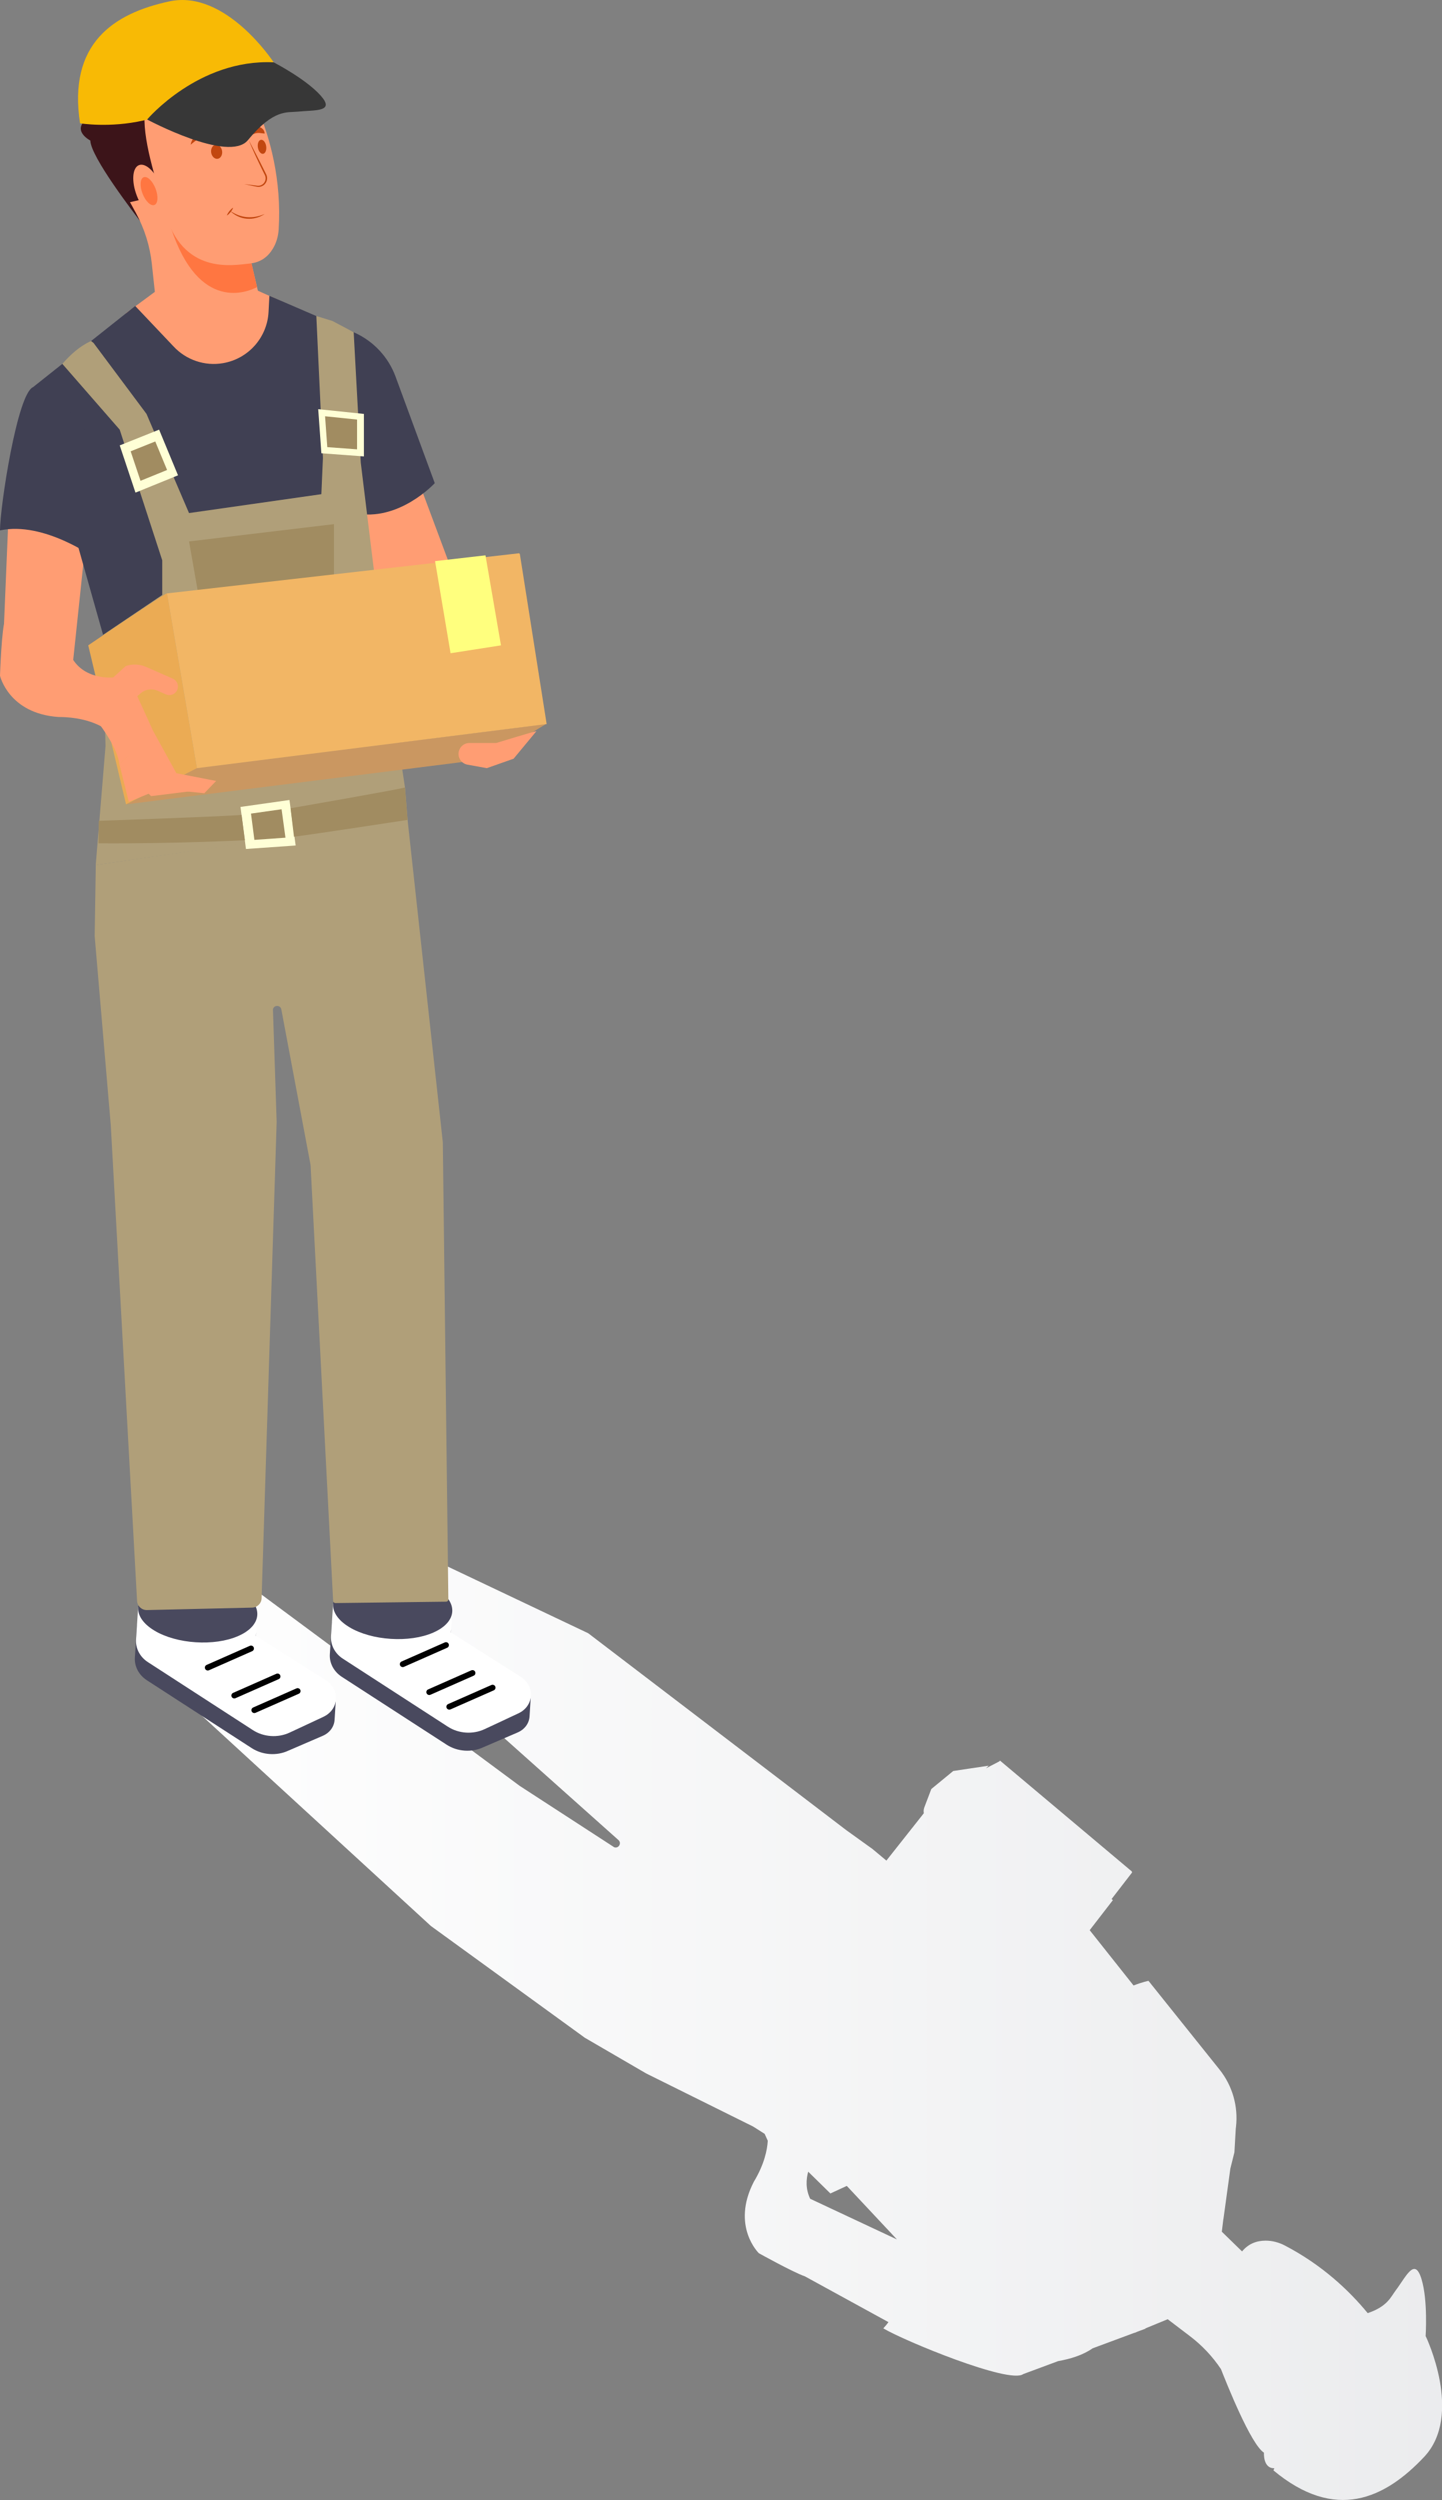 <svg width="247" height="428" viewBox="0 0 247 428" fill="none" xmlns="http://www.w3.org/2000/svg">
<rect x="0" y="0" width="247" height="428" fill="#808080" stroke="none"/>
<g clip-path="url(#clip0_2606_36785)">
<g clip-path="url(#clip1_2606_36785)">
<path d="M244.194 399.978C244.194 399.978 244.613 393.867 243.491 390.187C242.324 386.362 240.908 389.676 239.068 392.123C238.231 393.237 237.658 394.868 234.273 396.009C231.038 392.076 226.424 387.746 220.099 384.442C219.076 383.906 217.939 383.596 216.777 383.601C215.247 383.606 213.862 384.112 212.751 385.444L209.284 382.068L209.548 379.926H209.558L210.747 371.265L211.444 368.473L211.677 364.395L211.708 364.153C212.121 360.617 211.103 357.066 208.876 354.289L196.723 339.119C196.723 339.119 195.663 339.336 194.165 339.914L186.652 330.448L190.625 325.307L190.403 325.116L193.912 320.574L193.865 320.388L171.289 301.415L171.186 301.544L168.897 302.731C169.155 302.488 169.321 302.323 169.346 302.287L163.28 303.195L159.524 306.282L158.33 309.42C158.201 309.761 158.18 310.102 158.242 310.427L151.829 318.535L149.453 316.553L144.942 313.312L100.756 279.613L68.735 264.422L58.328 281.156L85.699 296.966L105.908 314.995C106.544 315.511 105.986 316.517 105.21 316.254L89.006 305.735L34.615 265.455L23.232 283.324L73.809 329.731L100.183 348.869L110.683 354.975L129.006 364.065L130.98 365.319C131.171 365.727 131.352 366.124 131.512 366.501C131.419 368.075 130.923 370.542 129.114 373.536C125.203 381.149 129.987 385.753 129.987 385.753C129.987 385.753 135.775 388.979 137.883 389.717L152.186 397.552C151.912 397.924 151.618 398.28 151.302 398.616C154.77 400.706 172.933 408.201 175.253 406.451L181.257 404.221L181.304 404.216C183.376 403.834 185.422 403.235 187.158 402.033L194.335 399.369L194.346 399.385L194.862 399.173L196.206 398.673L196.19 398.626L200.014 397.052L203.874 399.989C205.925 401.553 207.703 403.447 209.134 405.584C210.163 408.175 214.24 418.451 216.503 419.902C216.503 419.902 216.317 422.622 218.286 422.56C218.182 422.792 218.125 422.931 218.125 422.931C228.703 431.737 237.167 427.819 243.941 420.624C250.695 413.445 244.251 400.045 244.22 399.978H244.194ZM138.777 376.432C137.971 374.759 138.074 373.113 138.436 371.792L142.239 375.523C142.239 375.523 143.381 374.997 145.024 374.238L145.081 374.274H145.091L153.638 383.395C148.052 380.778 141.981 377.934 138.777 376.432Z" fill="url(#paint0_linear_2606_36785)"/>
<path d="M24.188 38.102C23.123 36.688 15.548 26.912 15.471 24.058C15.471 24.058 12.35 22.458 14.732 20.486C14.732 20.486 15.14 18.927 13.91 18.148C13.91 18.148 12.143 15.892 15.512 14.168C18.881 12.444 18.799 7.396 25.123 7.892C25.123 7.892 26.394 7.154 26.849 5.962C27.299 4.769 38.351 4.893 40.243 6.003C42.134 7.113 46.733 9.038 46.733 11.175C46.733 13.306 46.402 16.305 45.828 16.388C45.255 16.47 42.304 17.663 40.904 12.981C40.904 12.981 40.63 12.042 39.664 14.044C37.494 18.555 28.818 14.292 28.818 14.292C28.818 14.292 28.983 17.864 27.624 18.519C27.624 18.519 26.555 19.83 28.487 20.491C30.42 21.147 29.758 24.718 27.707 24.718C25.655 24.718 26.709 30.551 27.242 30.959C27.242 30.959 24.539 26.401 23.139 29.709C22.333 31.614 25.511 36.538 25.464 37.699C25.464 37.823 24.255 38.2 24.183 38.102H24.188Z" fill="#3C1419"/>
<path d="M15.652 83.26C15.652 83.528 12.277 115.473 12.277 115.473L0.403 113.583L1.617 84.607L15.652 83.26Z" fill="#FF9D73"/>
<path d="M71.51 81.913L77.447 97.815L64.493 99.973L59.904 86.764L71.51 81.913Z" fill="#FF9D73"/>
<path d="M59.904 56.575L60.772 56.967C64.012 58.438 66.534 61.148 67.758 64.487L74.471 82.718C74.471 82.718 68.265 89.459 60.71 87.838C57.47 81.371 59.899 56.57 59.899 56.57L59.904 56.575Z" fill="#404053"/>
<path d="M42.769 43.775L44.661 51.862L43.038 53.891C41.338 56.017 38.76 57.251 36.036 57.251C33.153 57.251 30.445 55.863 28.756 53.525L26.585 50.51L26.007 45.153C25.676 42.107 24.751 39.155 23.284 36.466L22.271 34.613L31.717 32.455L42.78 43.775H42.769Z" fill="#FF9D73"/>
<path d="M43.715 49.566L48.536 51.728L48.174 56.492C48.087 59.44 46.65 62.18 44.278 63.935C42.036 65.597 39.178 66.201 36.455 65.597L32.316 64.678C29.929 64.147 27.836 62.733 26.456 60.72L21.589 53.612L27.795 49.029L43.715 49.566Z" fill="#FF9D73"/>
<path d="M29.278 38.99C34.404 35.888 34.538 35.821 34.538 35.821C34.538 35.821 34.765 35.867 35.153 35.981L42.769 43.769L44.025 49.153C42.537 49.937 34.063 53.643 29.278 38.985V38.99Z" fill="#FF7641"/>
<path d="M39.669 10.483C39.669 10.483 48.784 22.225 47.73 39.305C47.658 40.456 47.337 41.591 46.733 42.582C45.89 43.965 44.661 44.931 42.769 45.117C40.072 45.38 31.164 47.238 28.198 36.094C25.232 24.951 18.349 9.162 39.664 10.488L39.669 10.483Z" fill="#FF9D73"/>
<path d="M42.635 23.96C42.645 24.021 42.666 24.078 42.687 24.14C42.707 24.197 42.728 24.259 42.749 24.316C42.795 24.429 42.842 24.548 42.888 24.662C42.981 24.889 43.079 25.116 43.178 25.343C43.374 25.797 43.575 26.246 43.787 26.695C43.994 27.144 44.206 27.588 44.418 28.032C44.63 28.476 44.852 28.92 45.064 29.364L45.229 29.694L45.312 29.859C45.337 29.916 45.368 29.973 45.389 30.019C45.482 30.226 45.513 30.453 45.487 30.675C45.462 30.897 45.374 31.113 45.239 31.294C45.1 31.475 44.919 31.619 44.707 31.707C44.495 31.795 44.263 31.82 44.03 31.79L43.296 31.692C42.806 31.63 42.315 31.568 41.824 31.516C42.304 31.624 42.79 31.728 43.276 31.826L44.004 31.97C44.263 32.022 44.537 32.001 44.785 31.908C45.291 31.728 45.668 31.253 45.74 30.716C45.782 30.448 45.74 30.169 45.632 29.926C45.606 29.864 45.575 29.808 45.549 29.751L45.467 29.586L45.301 29.255L44.64 27.934C44.418 27.495 44.196 27.051 43.968 26.618L43.291 25.302L42.95 24.646C42.893 24.538 42.837 24.429 42.785 24.316C42.759 24.259 42.728 24.207 42.702 24.151C42.676 24.094 42.645 24.042 42.635 23.98V23.96Z" fill="#C24710"/>
<path d="M39.395 23.423C39.287 23.289 39.163 23.17 39.033 23.061C38.904 22.953 38.765 22.85 38.625 22.757C38.341 22.571 38.031 22.416 37.706 22.298C37.38 22.179 37.039 22.091 36.682 22.05C36.331 22.003 35.964 22.009 35.602 22.06C35.241 22.112 34.884 22.215 34.553 22.375C34.223 22.535 33.918 22.741 33.66 22.989C33.592 23.051 33.535 23.118 33.474 23.18L33.386 23.278C33.36 23.314 33.334 23.351 33.303 23.381C33.251 23.454 33.194 23.521 33.148 23.593C33.101 23.671 33.055 23.743 33.014 23.815L32.952 23.929C32.931 23.965 32.915 24.006 32.895 24.047C32.859 24.125 32.822 24.202 32.791 24.285C32.776 24.326 32.76 24.362 32.75 24.404L32.714 24.527C32.693 24.61 32.667 24.692 32.652 24.775C32.724 24.724 32.786 24.672 32.853 24.615L32.946 24.532C32.946 24.532 32.977 24.507 32.993 24.491C33.008 24.476 33.024 24.465 33.039 24.455C33.107 24.404 33.169 24.357 33.231 24.305C33.262 24.28 33.293 24.254 33.324 24.233L33.422 24.166L33.608 24.027C33.675 23.985 33.737 23.944 33.799 23.903C33.83 23.882 33.861 23.861 33.892 23.841L33.99 23.784L34.181 23.671C34.44 23.531 34.698 23.418 34.962 23.325C35.225 23.237 35.499 23.175 35.773 23.134C36.326 23.046 36.91 23.061 37.514 23.123C37.819 23.154 38.124 23.201 38.439 23.253C38.594 23.278 38.754 23.309 38.915 23.335L39.406 23.428L39.395 23.423Z" fill="#C24710"/>
<path d="M45.332 22.881C45.332 22.793 45.322 22.716 45.306 22.638C45.286 22.561 45.26 22.488 45.229 22.416C45.162 22.277 45.074 22.148 44.955 22.04C44.836 21.931 44.697 21.838 44.531 21.776C44.366 21.714 44.175 21.683 43.984 21.704C43.937 21.709 43.886 21.714 43.839 21.725C43.792 21.735 43.746 21.75 43.7 21.761C43.653 21.776 43.612 21.797 43.57 21.812C43.529 21.833 43.488 21.854 43.452 21.88C43.296 21.978 43.172 22.101 43.085 22.236C43.038 22.303 43.007 22.375 42.971 22.447C42.94 22.52 42.924 22.597 42.904 22.669C42.893 22.747 42.883 22.824 42.883 22.901C42.883 22.979 42.893 23.061 42.909 23.144C42.992 23.118 43.064 23.092 43.131 23.067C43.203 23.041 43.265 23.015 43.322 22.989C43.384 22.969 43.441 22.943 43.493 22.922C43.55 22.901 43.596 22.881 43.648 22.865C43.741 22.829 43.829 22.814 43.896 22.798C43.968 22.783 44.025 22.778 44.082 22.772C44.139 22.767 44.201 22.762 44.278 22.762C44.356 22.762 44.444 22.762 44.547 22.778C44.65 22.788 44.769 22.803 44.893 22.819L45.1 22.845C45.172 22.855 45.25 22.865 45.332 22.87V22.881Z" fill="#C24710"/>
<path d="M45.332 36.631C45.09 36.739 44.841 36.832 44.593 36.91C44.345 36.987 44.087 37.049 43.834 37.096C43.322 37.194 42.806 37.219 42.289 37.173C41.777 37.132 41.271 37.008 40.785 36.822C40.299 36.631 39.84 36.378 39.395 36.089C39.772 36.466 40.217 36.781 40.703 37.018C41.193 37.25 41.726 37.4 42.268 37.441C42.811 37.488 43.358 37.441 43.88 37.297C44.144 37.23 44.397 37.137 44.64 37.028C44.883 36.915 45.12 36.791 45.332 36.626V36.631Z" fill="#C24710"/>
<path d="M39.938 35.552C39.803 35.63 39.69 35.723 39.586 35.821C39.483 35.919 39.385 36.027 39.292 36.141C39.204 36.254 39.121 36.373 39.044 36.497C38.971 36.621 38.904 36.755 38.858 36.899C38.992 36.822 39.106 36.729 39.209 36.631C39.312 36.533 39.411 36.425 39.504 36.311C39.592 36.197 39.674 36.079 39.752 35.955C39.824 35.831 39.891 35.697 39.938 35.552Z" fill="#C24710"/>
<path d="M37.292 27.184C37.808 27.104 38.143 26.502 38.04 25.84C37.937 25.178 37.436 24.706 36.92 24.786C36.404 24.866 36.069 25.468 36.171 26.13C36.274 26.792 36.776 27.264 37.292 27.184Z" fill="#C24710"/>
<path d="M45.069 26.333C45.461 26.272 45.695 25.686 45.593 25.024C45.49 24.362 45.089 23.875 44.697 23.936C44.305 23.996 44.07 24.582 44.173 25.244C44.276 25.906 44.677 26.394 45.069 26.333Z" fill="#C24710"/>
<path d="M46.144 50.644L45.999 53.416C45.766 57.788 42.542 61.422 38.222 62.17C35.086 62.717 31.882 61.633 29.717 59.3L23.16 52.384L5.663 66.278L18.525 111.767L59.093 110.213L61.79 79.213L59.899 56.57L46.138 50.639L46.144 50.644Z" fill="#404053"/>
<path d="M5.668 66.278L5.725 66.304C10.2 68.193 13.802 71.698 15.812 76.116C17.295 79.378 17.843 82.986 17.393 86.543L16.272 95.549C16.272 95.549 7.555 89.19 0 90.806C0 86.764 2.966 67.357 5.668 66.278Z" fill="#404053"/>
<path d="M16.396 148.103L18.075 127.736L17.646 108.696L27.79 101.857V95.926L20.504 73.556L10.676 62.294L10.707 62.258C12.107 60.684 13.678 59.243 15.6 58.382L16.024 58.712L25.092 70.857L32.378 87.838L55.047 84.602L55.316 78.403L54.184 54.103L56.938 54.949L60.581 56.874L61.795 79.208L65.547 109.857L69.37 134.802L69.815 140.335" fill="#B09F79"/>
<path d="M27.252 73.556L30.492 81.376L23.206 84.338L20.509 76.251L27.252 73.556Z" fill="#FFFFD6"/>
<path d="M26.596 75.579L28.621 80.462L24.069 82.315L22.379 77.262L26.596 75.579Z" fill="#A18C61"/>
<path d="M62.333 70.862L54.509 70.052L55.047 77.598L62.333 78.14V70.862Z" fill="#FFFFD6"/>
<path d="M61.16 71.832L55.682 71.264L56.06 76.55L61.16 76.927V71.832Z" fill="#A18C61"/>
<path d="M57.207 89.732V107.519L35.081 108.061L32.383 92.695L57.207 89.732Z" fill="#A18C61"/>
<path d="M93.527 123.948L83.813 129.878L21.589 137.708L33.623 131.499L93.527 123.948Z" fill="#CA9761"/>
<path d="M28.606 101.588C28.606 101.32 15.114 110.481 15.114 110.481L21.589 137.703L33.732 131.504L28.606 101.583V101.588Z" fill="#EBAB54"/>
<path d="M89.047 94.853L93.636 123.963L33.732 131.509L28.606 101.588L88.913 94.718" fill="#F2B665"/>
<path d="M83.157 95.074L85.813 110.487L77.178 111.834L74.522 96.065L83.157 95.074Z" fill="#FFFF7E"/>
<path d="M91.884 125.176C91.615 125.176 85.001 127.199 85.001 127.199H80.413C79.746 127.199 79.131 127.55 78.796 128.129C78.139 129.249 78.796 130.678 80.077 130.911L83.384 131.509L87.972 129.894L91.884 125.176Z" fill="#FF9D73"/>
<path d="M19.45 115.978C19.45 115.978 14.148 116.567 12.081 112.154C10.019 107.741 8.252 102.734 0.884 106.264C0.295 107.147 0 115.684 0 115.684C0 115.684 1.473 122.162 10.019 122.75C16.21 122.75 18.86 125.398 18.86 125.398L19.45 115.978Z" fill="#FF9D73"/>
<path d="M15.538 122.1C15.538 122.1 20.075 127.298 20.447 130.823C26.224 125.398 26.213 125.104 26.213 125.104L23.423 118.982L21.547 114.017L19.238 116.128C19.238 116.128 15.094 115.338 15.538 122.1Z" fill="#FF9D73"/>
<path d="M26.213 125.104L30.208 132.376L37.018 133.698L34.998 135.804L27.908 135.076L23.614 127.514L26.213 125.104Z" fill="#FF9D73"/>
<path d="M32.414 135.489L25.872 136.299L21.961 129.243L23.614 127.514L32.414 135.489Z" fill="#FF9D73"/>
<path d="M20.447 130.823L25.872 136.299L23.046 128.335L20.447 130.823Z" fill="#FF9D73"/>
<path d="M20.447 130.823L22.064 137.264L25.717 135.783L20.447 130.823Z" fill="#FF9D73"/>
<path d="M21.553 114.017C22.689 113.64 23.93 113.697 25.025 114.177L29.603 116.19C30.234 116.469 30.585 117.145 30.451 117.821C30.265 118.74 29.278 119.251 28.42 118.879L26.983 118.249C26.007 117.821 24.87 118.002 24.069 118.709L23.387 119.313L21.547 114.017H21.553Z" fill="#FF9D73"/>
<path d="M27.246 37.168C28.399 36.724 28.565 34.372 27.617 31.914C26.669 29.456 24.966 27.824 23.813 28.267C22.66 28.711 22.493 31.064 23.441 33.521C24.389 35.979 26.093 37.612 27.246 37.168Z" fill="#FF9D73"/>
<path d="M26.445 35.092C27.06 34.856 27.149 33.601 26.643 32.289C26.137 30.978 25.229 30.107 24.613 30.343C23.998 30.58 23.91 31.835 24.415 33.147C24.921 34.458 25.83 35.329 26.445 35.092Z" fill="#FF7641"/>
<path d="M56.855 277.667L56.499 283.2C56.401 284.717 57.181 286.188 58.56 287.081L76.501 298.69C78.356 299.892 80.8 300.063 82.805 299.123L88.696 296.584C89.864 296.078 90.634 295.04 90.706 293.864L90.902 290.684C90.902 290.684 90.117 290.88 88.996 290.168L77.039 282.575L77.276 279.004L56.861 277.672L56.855 277.667Z" fill="#49495E"/>
<path d="M57.057 274.585L56.7 280.113C56.602 281.631 57.372 283.102 58.762 283.99L76.703 295.603C78.558 296.806 81.002 296.971 83.007 296.031L88.789 293.332C91.481 292.072 91.698 288.666 89.192 287.071L77.235 279.478L77.473 275.907L57.057 274.575V274.585Z" fill="white"/>
<path d="M68.988 284.908L76.393 281.641L68.988 284.908Z" fill="#49495E"/>
<path d="M68.988 284.908L76.393 281.641" stroke="black" stroke-miterlimit="10" stroke-linecap="round"/>
<path d="M73.53 289.688L80.935 286.421L73.53 289.688Z" fill="#49495E"/>
<path d="M73.53 289.688L80.935 286.421" stroke="black" stroke-miterlimit="10" stroke-linecap="round"/>
<path d="M76.961 292.196L84.376 288.929L76.961 292.196Z" fill="#49495E"/>
<path d="M76.961 292.196L84.376 288.929" stroke="black" stroke-miterlimit="10" stroke-linecap="round"/>
<path d="M59.795 278.544C55.951 276.211 56.178 272.82 60.281 271.008C64.394 269.192 70.89 269.615 74.734 271.953C78.568 274.286 78.351 277.677 74.238 279.489C70.135 281.306 63.63 280.882 59.79 278.544H59.795Z" fill="#49495E"/>
<path d="M23.459 278.25L23.103 283.783C23.005 285.301 23.785 286.772 25.165 287.665L43.105 299.273C44.96 300.475 47.404 300.646 49.409 299.706L55.3 297.167C56.468 296.661 57.238 295.624 57.31 294.447L57.506 291.267C57.506 291.267 56.721 291.463 55.6 290.751L43.643 283.159L43.88 279.587L23.465 278.255L23.459 278.25Z" fill="#49495E"/>
<path d="M23.661 275.174L23.304 280.702C23.206 282.219 23.976 283.69 25.366 284.578L43.307 296.191C45.162 297.394 47.606 297.559 49.611 296.62L55.393 293.92C58.085 292.661 58.302 289.254 55.796 287.659L43.839 280.067L44.077 276.495L23.661 275.164V275.174Z" fill="white"/>
<path d="M35.592 285.492L42.997 282.224L35.592 285.492Z" fill="#49495E"/>
<path d="M35.592 285.492L42.997 282.224" stroke="black" stroke-miterlimit="10" stroke-linecap="round"/>
<path d="M40.134 290.276L47.539 287.009L40.134 290.276Z" fill="#49495E"/>
<path d="M40.134 290.276L47.539 287.009" stroke="black" stroke-miterlimit="10" stroke-linecap="round"/>
<path d="M43.565 292.78L50.98 289.512L43.565 292.78Z" fill="#49495E"/>
<path d="M43.565 292.78L50.98 289.512" stroke="black" stroke-miterlimit="10" stroke-linecap="round"/>
<path d="M26.399 279.128C22.555 276.795 22.782 273.403 26.885 271.592C30.998 269.775 37.494 270.198 41.338 272.536C45.172 274.869 44.955 278.26 40.842 280.072C36.739 281.889 30.234 281.466 26.394 279.128H26.399Z" fill="#49495E"/>
<path d="M69.799 140.212L75.85 195.553L76.796 273.822C76.796 274.033 76.63 274.209 76.413 274.209L57.45 274.446C57.243 274.446 57.072 274.286 57.062 274.08L53.197 199.45L48.195 172.848C48.081 172.042 46.929 171.996 46.753 172.791L47.389 192.084L44.81 273.62C44.785 274.498 44.072 275.205 43.193 275.225L25.175 275.644C24.281 275.664 23.526 274.973 23.48 274.08L18.979 192.673L16.215 160.228L16.411 148.093" fill="#B09F79"/>
<path d="M41.193 138.147L49.58 136.96L50.644 144.748L42.129 145.347L41.193 138.147Z" fill="#FFFFD6"/>
<path d="M42.992 139.288L48.231 138.544L48.898 143.412L43.575 143.788L42.992 139.288Z" fill="#A18C61"/>
<path d="M41.948 143.85C41.948 143.85 29.515 144.47 16.871 144.377L16.918 140.526C16.918 140.526 39.426 139.747 41.379 139.504L41.948 143.856V143.85Z" fill="#A18C61"/>
<path d="M49.776 138.374C49.776 138.374 68.337 135.153 69.37 134.813L69.815 140.366C69.815 140.366 53.915 142.808 50.355 143.246L49.776 138.369V138.374Z" fill="#A18C61"/>
<path d="M46.872 10.669C46.872 10.669 38.703 -1.837 29.035 0.232C19.367 2.297 11.632 7.515 13.709 21.11C13.709 21.11 18.793 21.947 24.591 20.62C30.394 19.294 46.867 10.674 46.867 10.674L46.872 10.669Z" fill="#F8BA05"/>
<path d="M46.872 10.669C46.872 10.669 52.324 13.466 54.902 16.336C57.481 19.206 54.003 18.808 50.959 19.118C49.161 19.299 46.857 18.643 42.459 24.001C39.204 27.965 25.201 20.46 25.201 20.46C25.201 20.46 33.98 10.065 46.877 10.669H46.872Z" fill="#373737"/>
</g>
</g>
<defs>
<linearGradient id="paint0_linear_2606_36785" x1="23.222" y1="346.211" x2="653.415" y2="346.211" gradientUnits="userSpaceOnUse">
<stop stop-color="white"/>
<stop offset="0.43" stop-color="#E7E8EA"/>
<stop offset="1" stop-color="#C3C5C9"/>
</linearGradient>
<clipPath id="clip0_2606_36785">
<rect width="247" height="428" fill="white"/>
</clipPath>
<clipPath id="clip1_2606_36785">
<rect width="247" height="428" fill="white"/>
</clipPath>
</defs>
</svg>
